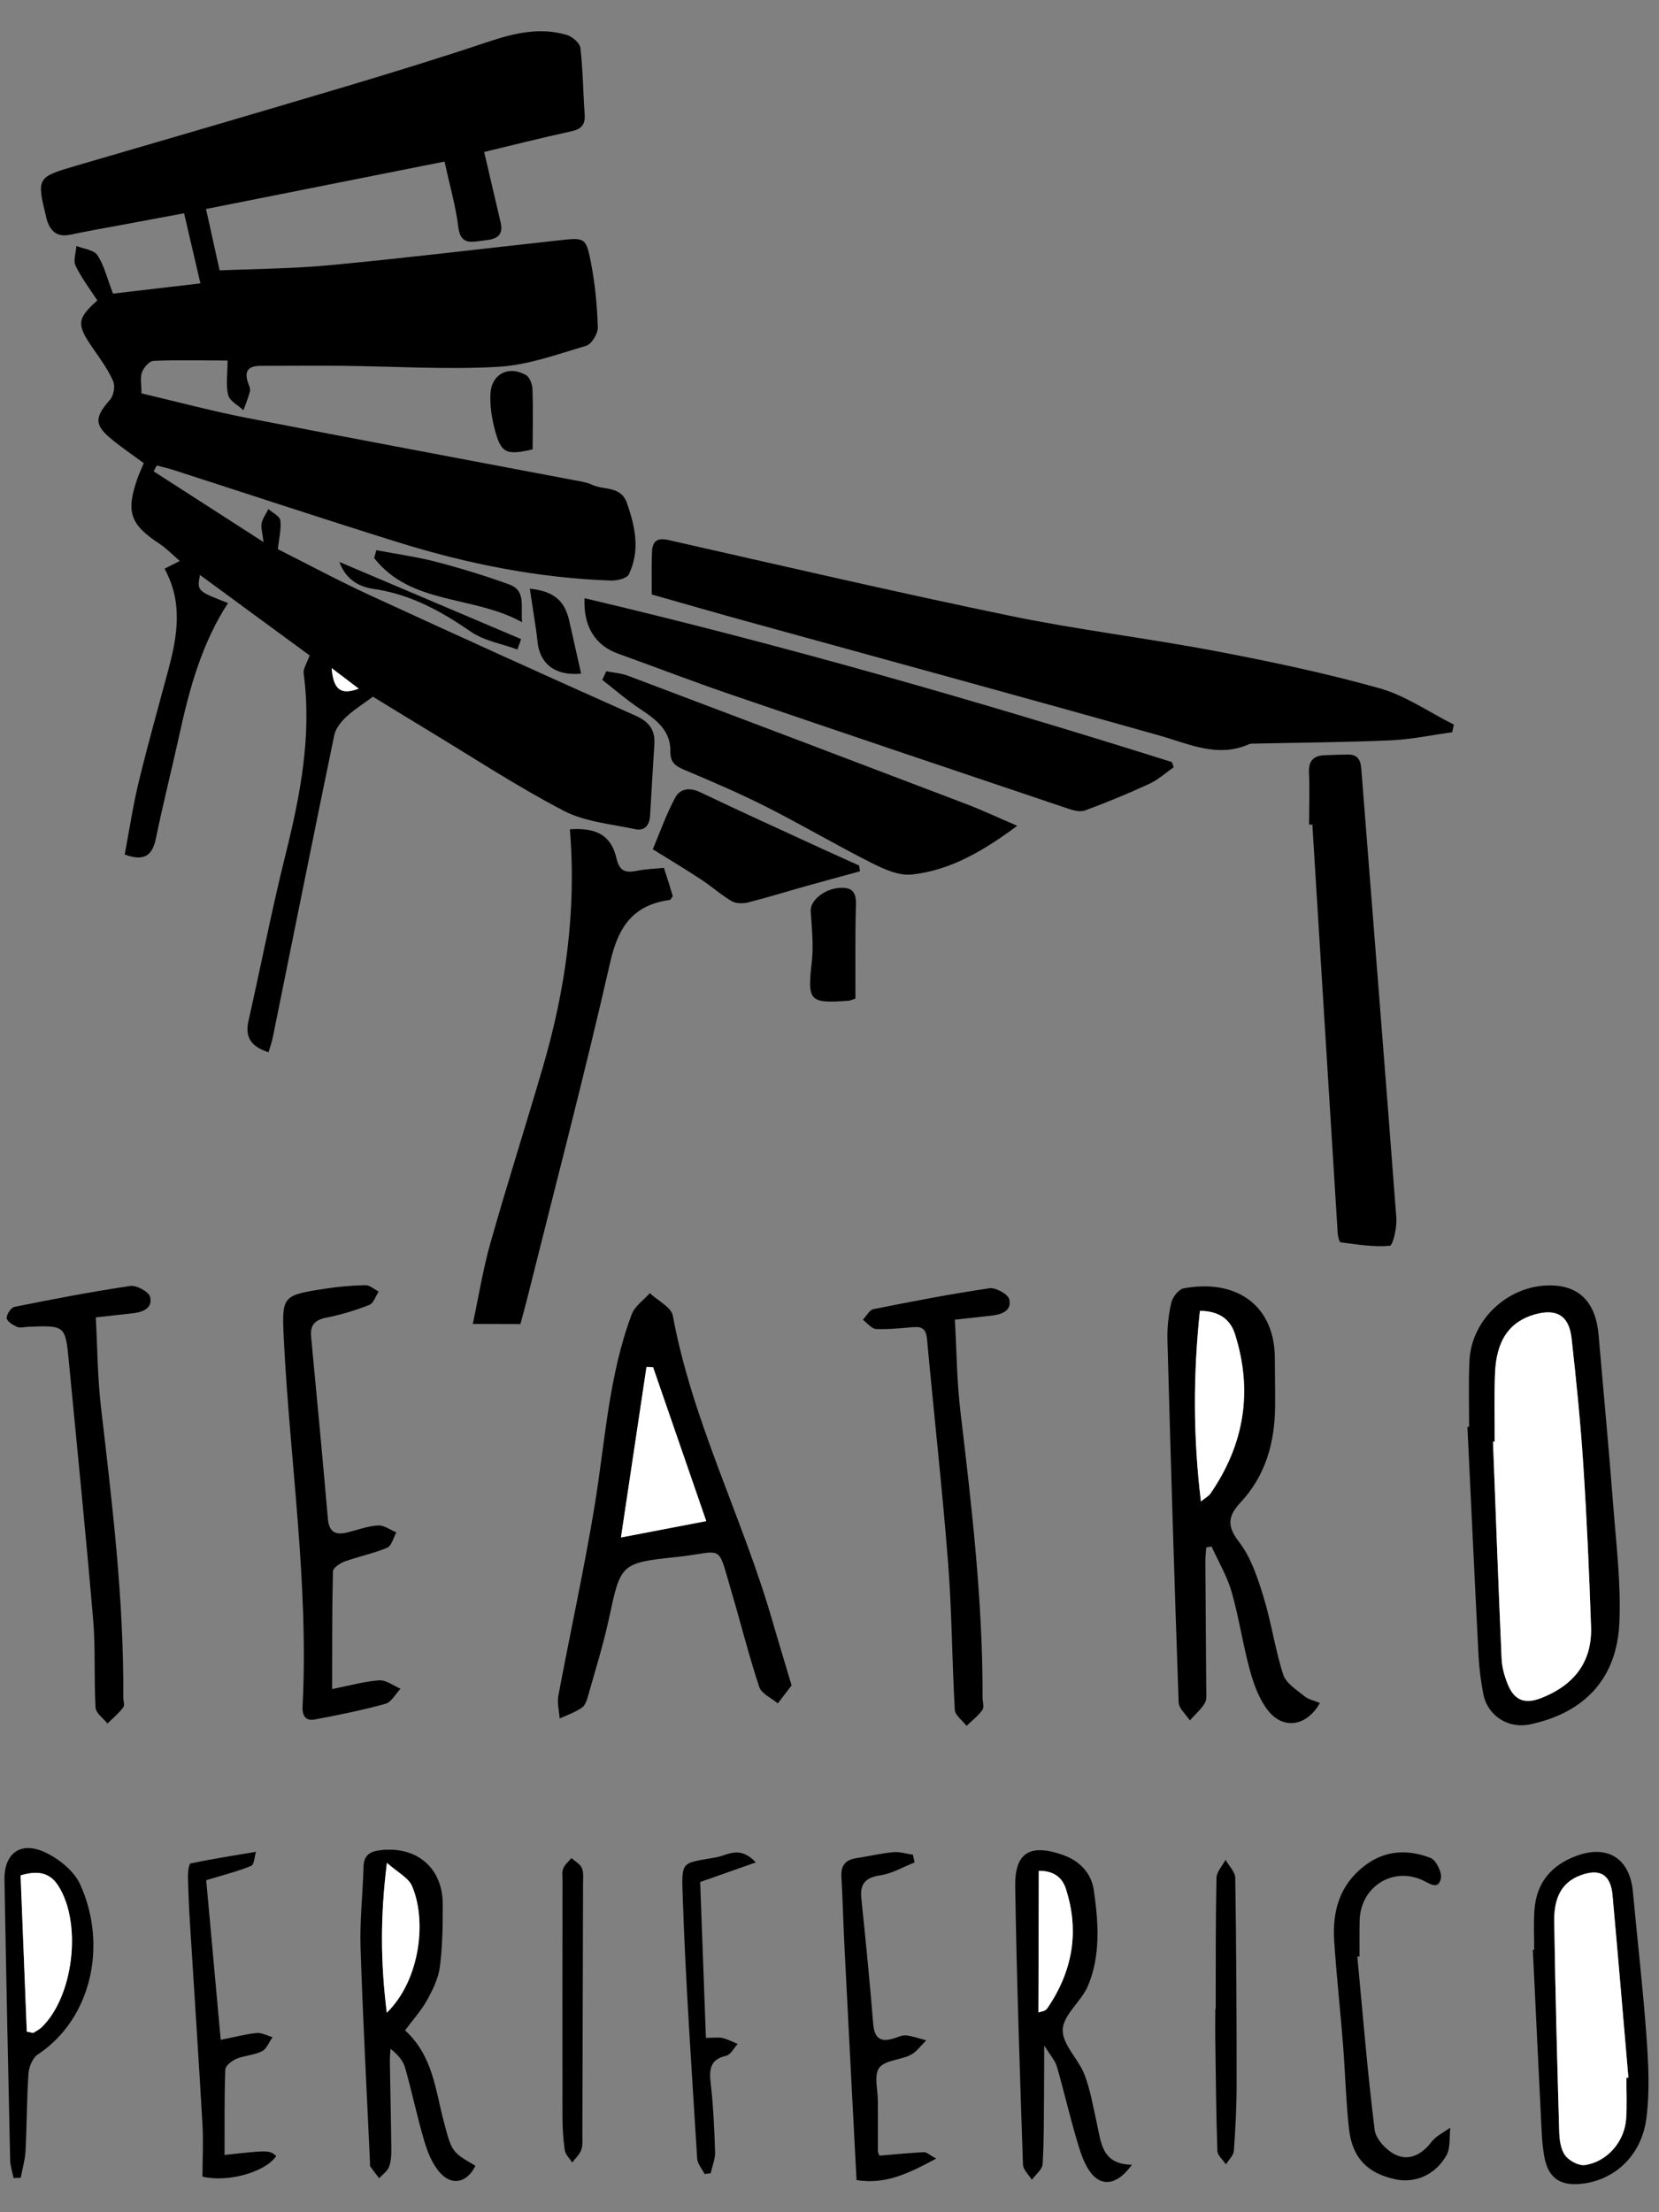 <?xml version="1.0" encoding="utf-8"?>
<!-- Generator: Adobe Illustrator 16.0.0, SVG Export Plug-In . SVG Version: 6.00 Build 0)  -->
<!DOCTYPE svg PUBLIC "-//W3C//DTD SVG 1.1//EN" "http://www.w3.org/Graphics/SVG/1.1/DTD/svg11.dtd">
<svg version="1.1" id="Layer_1" xmlns="http://www.w3.org/2000/svg" xmlns:xlink="http://www.w3.org/1999/xlink" x="0px" y="0px"
	 width="2125.98px" height="2834.65px" viewBox="0 0 2125.98 2834.65" enable-background="new 0 0 2125.98 2834.65"
	 xml:space="preserve">
<rect x="0" y="0" width="2125.98" height="2834.65" fill="#808080" stroke="none"/>
<path fill-rule="evenodd" clip-rule="evenodd" d="M264.024,267.811c5.695,25.709,10.95,49.437,17.424,78.666
	c43.519-1.935,93.193-2.094,142.44-6.772c97.802-9.288,195.364-21.093,293.028-31.804c32.728-3.588,34.139-3.788,40.563,29.624
	c5.188,26.954,7.773,54.625,8.607,82.063c0.242,7.969-7.993,21.458-14.964,23.515c-37.256,10.97-75.028,24.873-113.213,26.981
	c-66.52,3.676-133.474-0.691-200.249-1.352c-34.525-0.345-69.057,0.112-103.587,0.048c-15.124-0.028-21.638,6.01-16.286,21.436
	c1.252,3.612,3.345,7.789,2.539,11.097c-2.025,8.314-5.483,16.285-8.369,24.396c-6.812-6.417-17.618-11.834-19.541-19.477
	c-3.231-12.867-0.821-27.148-0.775-44.246c-32.86-0.088-63.979-0.869-95.011,0.426c-5.272,0.22-12.335,8.508-14.671,14.572
	c-2.566,6.654-0.623,15.053-0.655,27.065c44.502,10.448,89.427,22.521,134.973,31.405c139.315,27.179,278.873,53.102,418.319,79.612
	c8.283,1.574,16.953,2.794,24.484,6.256c15.04,6.913,36.473,1.161,44.201,22.977c10.782,30.426,17.271,61.164,2.608,91.587
	c-2.541,5.277-15.175,8.299-23,8.026c-93.439-3.28-184.406-21.502-273.382-49.249c-95.943-29.92-191.353-61.565-287.021-92.374
	c-7.081-2.277-14.384-3.863-21.583-5.772c-1.338,2.481-2.677,4.957-4.012,7.438c45.427,29.239,90.856,58.484,140.815,90.638
	c-1.449-12.419-3.615-18.628-2.44-24.116c1.37-6.382,5.666-12.132,8.69-18.157c5.348,4.738,14.47,8.939,15.243,14.338
	c1.535,10.711-1.531,22.084-3.106,37.062c37.787,18.98,77.547,40.374,118.472,59.233c112.901,52.031,226.118,103.38,339.655,153.999
	c17.389,7.75,25.472,18.124,24.349,36.497c-1.87,30.61-3.783,61.219-5.523,91.835c-0.688,12.165-7.055,19.806-18.921,17.245
	c-31.085-6.708-64.72-9.472-92.121-23.791c-60.422-31.574-117.664-69.249-176.145-104.528
	c-23.599-14.234-47.046-28.717-67.933-41.477c-13.152,9.762-24.708,16.868-34.346,25.997c-6.601,6.254-13.458,14.725-15.22,23.239
	c-26.763,129.218-52.684,258.609-78.905,387.939c-1.186,5.858-3.312,11.532-5.34,18.439c-20.907-6.83-30.711-17.929-25.719-40.038
	c16.035-71.012,29.884-142.556,47.476-213.169c19.055-76.484,33.844-152.862,23.259-232.183c-0.82-6.143,4.142-13.046,7.627-23.091
	c-44.785-32.867-92.128-67.613-140.518-103.126c-3.795,20.547-3.795,20.547,35.948,36.006
	c-33.596,51.628-49.396,109.584-62.312,168.636c-9.668,44.213-20.915,88.095-29.968,132.428
	c-4.485,21.961-14.433,30.575-40.109,21.166c5.815-30.629,10.494-62.229,17.982-93.138c11.735-48.443,25.357-96.433,38.196-144.606
	c11.446-42.941,18.523-85.774-5.163-128.468c6.44-3.273,11.375-5.779,19.587-9.946c-9.934-8.52-17.199-16.213-25.797-21.872
	c-37.927-24.965-43.536-40.764-28.369-84.158c2.001-5.723,4.646-11.225,8.025-19.303c-12.97-9.539-26.68-18.901-39.585-29.27
	c-24.205-19.443-23.961-28.952-3.577-52.179c4.613-5.253,6.692-17.272,3.936-23.54c-6.395-14.544-15.937-27.838-25.131-40.989
	c-22.129-31.663-21.707-38.835,4.813-62.527c-9.569-14.817-20.396-28.829-27.863-44.444c-3.225-6.741,0.501-16.809,1.071-25.367
	c9.255,3.756,22.393,4.943,26.929,11.81c8.614,13.047,12.307,29.345,19.953,49.271c35.31-4.145,73.471-8.62,112.021-13.147
	c-7.264-31.132-13.662-58.552-20.951-89.805c-20.804,3.881-48.217,8.979-75.621,14.113c-23.381,4.38-46.838,8.399-70.102,13.331
	c-17.033,3.609-25.619-4.425-30.245-19.383c-0.228-0.735-0.345-1.495-0.528-2.242c-12.668-51.834-12.291-52.029,39.452-67.126
	c114.86-33.515,229.729-67.009,344.387-101.206c60.879-18.158,121.614-36.907,181.861-57.047
	c33.459-11.185,66.661-19.231,101.303-8.937c7.058,2.102,16.634,10.311,17.366,16.6c3.29,28.149,3.453,56.648,5.47,84.971
	c0.932,13.13-3.943,19.049-17.034,21.894c-38.158,8.302-76.022,17.914-111.761,26.478c7.238,30.97,14.08,60.502,21.059,90
	c5.078,21.463-10.894,22.094-24.348,23.803c-13.389,1.707-26.951,5.068-29.711-16.928c-3.419-27.238-11.097-53.942-17.738-84.584
	C465.808,227.69,363.125,248.109,264.024,267.811z M425.004,856.1c2.284,26.442,10.557,35.289,34.702,26.317
	C448.069,873.591,438.74,866.52,425.004,856.1z"/>
<path fill-rule="evenodd" clip-rule="evenodd" d="M835.189,761.713c0.051-19.153-0.397-36.77,0.31-54.338
	c0.516-12.79,5.551-18.927,20.777-15.484c145.803,32.976,291.429,66.87,437.804,97.142c87.04,18.002,175.602,28.547,262.968,45.134
	c70.64,13.414,141.246,28.238,210.407,47.635c33.601,9.425,63.866,30.749,95.639,46.689c-0.701,3.251-1.408,6.509-2.109,9.762
	c-26.176,3.592-52.257,9.206-78.54,10.369c-58.225,2.58-116.548,2.922-174.835,4.21c-2.299,0.05-4.845-0.174-6.839,0.711
	c-40.492,17.957-76.794-0.288-114.951-11.05c-177.849-50.171-356.177-98.634-534.301-147.825
	C913.197,784.087,875.014,773.008,835.189,761.713z"/>
<path fill-rule="evenodd" clip-rule="evenodd" d="M1504.045,983.117c-10.322,7.178-19.885,16.019-31.125,21.204
	c-27.035,12.474-54.628,23.853-82.539,34.21c-6.219,2.311-15.088-0.176-22.042-2.516
	c-143.907-48.429-287.804-96.884-431.483-145.978c-48.629-16.613-96.61-35.12-144.967-52.527
	c-29.035-10.457-44.534-34.741-42.802-71.002c254.107,59.966,504.295,131.794,752.713,209.991
	C1502.544,978.706,1503.299,980.913,1504.045,983.117z"/>
<path fill-rule="evenodd" clip-rule="evenodd" d="M1303.6,1058.146c-43.38,32.089-85.528,57.115-135.287,62.436
	c-16.673,1.784-35.921-7.059-51.936-15.129c-45.193-22.775-88.859-48.588-134.019-71.436
	c-34.187-17.293-69.499-32.446-104.823-47.334c-11.801-4.974-18.75-9.449-18.493-24.199c0.451-26.218-18.031-40.332-38.022-53.542
	c-17.22-11.373-32.891-25.1-49.246-37.791c1.732-3.673,3.467-7.35,5.196-11.021c9.227,1.833,18.921,2.417,27.604,5.694
	c144.24,54.421,288.39,109.073,432.438,163.983C1258.184,1037.876,1278.752,1047.521,1303.6,1058.146z"/>
<path fill-rule="evenodd" clip-rule="evenodd" d="M1691.428,2182.127c-16.696,29.91-46.787,34.608-66.376,9.801
	c-11.364-14.393-18.265-33.453-23.256-51.49c-9.176-33.189-13.998-67.596-23.501-100.678c-5.796-20.172-16.938-38.816-25.68-58.154
	c-2.279,0.411-4.555,0.828-6.836,1.244c-0.397,6.039-1.166,12.072-1.129,18.1c0.317,54.436,0.83,108.873,1.126,163.31
	c0.034,6.112,1.025,13.407-1.828,18.087c-5.013,8.213-12.654,14.826-19.194,22.109c-4.979-7.688-14.048-15.236-14.327-23.095
	c-5.489-154.793-10.136-309.608-14.369-464.441c-0.435-15.97,1.386-32.372,5.019-47.908c1.668-7.126,9.458-17.034,15.837-18.194
	c69.733-12.708,116.695,23.737,116.769,89.524c0.025,20.718,0.541,41.436,0.329,62.147c-0.465,45.938-12.043,88.088-44.147,122.545
	c-15.359,16.488-18.595,29.478-2.35,50.309c15.381,19.709,23.918,45.795,31.496,70.299c10.171,32.873,14.886,67.449,25.422,100.17
	c3.562,11.069,17.152,19.4,27.241,27.664C1676.945,2177.795,1684.563,2179.248,1691.428,2182.127z M1537.648,1679.73
	c-8.543,80.41-8.853,160.414,1.314,244.176c6.479-5.227,10.047-7.007,12.032-9.874c43.649-63.185,54.817-131.715,31.491-204.938
	C1576.468,1690.196,1561.425,1679.686,1537.648,1679.73z"/>
<path fill-rule="evenodd" clip-rule="evenodd" d="M1677.551,1056.679c0.059-22.241,0.896-44.521-0.096-66.715
	c-0.656-14.728,5.394-21.49,19.344-22.235c9.922-0.527,19.867-0.626,29.801-0.891c12.454-0.331,16.916,5.864,17.87,18.166
	c14.908,191.895,30.418,383.747,44.923,575.68c0.918,12.167-4.388,35.229-8.396,35.589c-20.713,1.882-41.982-1.701-62.926-4.377
	c-1.803-0.226-3.583-7.717-3.848-11.925c-10.933-174.478-21.692-348.966-32.471-523.452
	C1680.351,1056.575,1678.95,1056.628,1677.551,1056.679z"/>
<path fill-rule="evenodd" clip-rule="evenodd" d="M1014.443,2159.601c-5.914,7.706-11.807,15.372-17.698,23.044
	c-8.177-6.917-20.859-12.33-23.757-21.005c-13.083-39.233-23.05-79.497-34.784-119.198c-19.977-67.573-8.773-53.846-71.958-47.289
	c-71.696,7.441-70.846,9.396-85.981,79.232c-7.135,32.914-17.22,65.207-26.362,97.67c-1.628,5.779-3.786,13.046-8.159,16.07
	c-8.596,5.955-18.921,9.402-28.528,13.886c-0.688-9.677-3.456-19.743-1.727-28.97c15.212-81.211,33.051-161.976,46.483-243.467
	c13.579-82.365,17.882-166.471,47.59-245.535c3.917-10.432,15.262-18.07,23.168-27.01c10.193,9.582,27.458,17.852,29.508,28.942
	c25.196,136.103,89.606,259.222,127.591,390.96C997.449,2103.35,1005.507,2129.639,1014.443,2159.601z M836.894,1751.838
	c-2.812-0.085-5.616-0.164-8.427-0.248c-10.55,70.474-21.104,140.947-32.71,218.462c41.298-7.925,74.98-14.386,109.29-20.972
	C881.092,1879.756,858.991,1815.794,836.894,1751.838z"/>
<path fill-rule="evenodd" clip-rule="evenodd" d="M1882.638,1828.299c0.076-28.379-0.964-56.813,0.474-85.125
	c2.661-52.51,49.451-95.805,102.212-96.109c38.324-0.23,59.642,21.35,63.261,63.625c6.208,72.597,13.111,145.148,18.69,217.797
	c3.867,50.313,10.189,100.953,7.897,151.104c-3.284,71.764-44.999,115.223-114.605,129.986
	c-27.793,5.897-54.451-11.108-59.782-39.166c-2.999-15.777-5.18-31.859-6.002-47.891c-5.05-98.064-9.602-196.162-14.316-294.243
	C1881.189,1828.282,1881.914,1828.293,1882.638,1828.299z M1915.398,1847.287c-0.712,0.006-1.425,0.006-2.141,0.012
	c3.58,92.809,6.924,185.628,11.047,278.414c0.496,11.209,3.867,22.791,8.204,33.24c8.424,20.312,22.188,24.886,42.796,16.746
	c41.521-16.387,65.168-45.812,63.594-91.315c-2.383-68.992-5.399-137.995-9.902-206.881c-3.552-54.358-9.002-108.62-15.061-162.765
	c-3.238-28.97-19.233-38.309-46.742-30.592c-32.732,9.188-49.674,33.145-51.355,75.645
	C1914.687,1788.919,1915.478,1818.12,1915.398,1847.287z"/>
<path fill-rule="evenodd" clip-rule="evenodd" d="M730.281,1062.612c34.372-2.305,52.913,7.915,59.656,37.001
	c4.349,18.761,13.398,18.762,27.782,15.938c10.393-2.039,21.126-2.334,33.048-3.538c2.456,7.565,4.557,13.854,6.534,20.183
	c1.78,5.706,3.425,11.458,4.853,16.236c-2.034,2.555-2.842,4.624-3.906,4.766c-46.652,6.26-65.855,34.019-76.208,79.457
	c-33.032,144.977-70.885,288.845-106.918,433.133c-2.569,10.285-5.479,20.486-8.258,30.84c-20.008-0.057-38.282-0.107-61.002-0.163
	c7.599-35.544,13.041-70.018,22.493-103.354c21.323-75.196,45.055-149.706,67.026-224.725
	C724.474,1269.066,738.981,1167.879,730.281,1062.612z"/>
<path fill-rule="evenodd" clip-rule="evenodd" d="M425.594,2164.31c23.184-4.579,41.689-9.981,60.469-11.192
	c8.793-0.574,18.109,6.917,27.188,10.753c-6.361,6.658-11.656,17.181-19.276,19.287c-29.859,8.264-60.344,14.438-90.83,20.155
	c-11.314,2.117-16.033-4.794-15.42-16.674c8.131-157.801-16.269-313.963-24.03-470.971c-2.72-54.988-1.948-55.879,51.93-64.26
	c17.358-2.704,35.005-4.254,52.556-4.625c5.627-0.124,11.374,5.244,17.065,8.1c-3.866,5.904-6.472,15.029-11.827,17.119
	c-17.728,6.934-36.195,12.623-54.87,16.29c-14.861,2.918-21.304,9.345-19.873,24.481c7.365,77.791,14.778,155.576,21.508,233.423
	c1.618,18.718,11.357,20.978,26.509,17.034c12.613-3.284,25.241-7.908,38.038-8.579c7.555-0.405,15.454,5.729,23.197,8.923
	c-3.817,6.766-6.075,17.209-11.742,19.603c-17.463,7.401-36.449,11.114-54.362,17.586c-6.023,2.181-15.032,8.253-15.143,12.736
	C425.46,2062.449,425.736,2111.434,425.594,2164.31z"/>
<path fill-rule="evenodd" clip-rule="evenodd" d="M1450.518,2773.822c-18.943,26.452-39.47,28.891-53.822,8.714
	c-8.954-12.578-13.39-28.841-17.852-44.038c-8.815-30.058-15.8-60.656-24.557-90.73c-2.202-7.559-8.255-13.992-16.184-26.857
	c-0.064,24.689-0.005,42.438-0.186,60.188c-0.31,30.627,0.082,61.31-1.816,91.84c-0.434,6.984-8.99,13.457-13.807,20.16
	c-3.954-6.506-11.158-12.91-11.381-19.546c-3.982-118.714-8.069-237.445-9.945-356.199c-0.698-44.066,19.344-55.36,61.645-40.32
	c21.492,7.644,35.978,23.652,39.021,44.642c5.943,40.973,9.053,83.119-7.255,122.493c-8.337,20.132-31.651,37.206-32.533,56.386
	c-0.858,18.752,20.146,37.662,27.95,57.89c7.656,19.856,11.101,41.386,15.804,62.306
	C1411.141,2745.398,1411.74,2773.259,1450.518,2773.822z M1330.702,2578.578c5.31-1.475,6.845-1.627,8.081-2.314
	c1.301-0.732,2.574-1.791,3.413-3.02c32.164-47.158,41.374-98.063,23.766-152.833c-4.8-14.938-15.671-23.286-34.772-23.196
	C1331.026,2458.057,1330.865,2517.737,1330.702,2578.578z"/>
<path fill-rule="evenodd" clip-rule="evenodd" d="M519.07,2601.59c35.872,32.851,38.885,76.579,49.681,116.996
	c10.283,38.484,9.731,38.636,40.479,56.51c-9.996,20.858-29.069,26.367-44.52,9.834c-9.866-10.566-16.259-25.708-20.521-39.903
	c-9.458-31.505-16.034-63.854-25.024-95.518c-2.567-9.035-9.39-16.87-18.738-24.284c-0.298,5.408-0.929,10.827-0.846,16.229
	c0.6,37.601,1.522,75.195,1.899,112.789c0.076,7.594-0.38,15.732-3.116,22.621c-2.19,5.51-8.209,9.51-12.529,14.179
	c-3.799-4.997-7.72-9.903-11.307-15.04c-0.746-1.076-0.28-3.002-0.351-4.534c-4.186-91.997-9.173-183.961-12.135-276.003
	c-1.104-34.4,2.911-68.941,3.805-103.443c0.387-14.859,8.261-19.67,21.442-21.254c46.69-5.588,80.057,22.555,80.096,69.303
	c0.023,26.779-0.315,53.771-3.723,80.247c-1.893,14.69-9.046,29.28-16.362,42.517C539.998,2576.044,529.532,2587.502,519.07,2601.59
	z M495.837,2386.951c-8.625,68.615-8.181,128.465-0.14,192.066c43.373-42.573,51.173-119.131,32.187-162.566
	C523.305,2405.975,509.805,2399.395,495.837,2386.951z"/>
<path fill-rule="evenodd" clip-rule="evenodd" d="M122.76,1688c2.113,38.85,2.217,77.019,6.601,114.703
	c14.365,123.514,29.491,246.92,28.62,371.594c-0.031,4.597,2.09,10.646-0.087,13.524c-5.767,7.622-13.344,13.874-20.204,20.667
	c-5.31-6.765-14.827-13.293-15.229-20.346c-2.158-37.516,0.088-75.34-3.093-112.727c-9.36-110.078-20.533-220-31.052-329.983
	c-4.521-47.282-4.578-47.271-52.751-45.306c-4.601,0.186-9.87,1.791-13.647,0.096c-5.323-2.389-12.997-6.974-13.316-11.113
	c-0.368-4.754,5.467-13.666,9.858-14.551c49.357-9.908,98.831-19.467,148.618-26.795c8.021-1.178,23.962,7.638,25.375,14.184
	c3.301,15.281-10.531,19.592-23.724,21.005C155.103,1684.405,141.484,1685.938,122.76,1688z"/>
<path fill-rule="evenodd" clip-rule="evenodd" d="M1223.651,1690.984c2.27,39.735,2.498,78.709,7.063,117.166
	c14.482,121.98,28.81,243.912,28.438,367.014c-0.02,5.369,2.318,12.274-0.188,15.801c-5.509,7.745-13.421,13.772-20.349,20.51
	c-5.236-6.861-14.641-13.48-15.052-20.617c-3.624-62.796-3.689-125.834-8.602-188.506c-7.497-95.586-18.236-190.912-26.987-286.401
	c-1.102-12.044-5.613-16.358-17.115-15.451c-16.06,1.267-32.221,3.228-48.215,2.417c-5.822-0.293-11.28-7.684-16.908-11.842
	c4.512-4.703,8.394-12.572,13.638-13.619c49.367-9.875,98.844-19.429,148.631-26.769c8.007-1.183,23.9,7.678,25.359,14.285
	c3.413,15.435-10.618,19.484-23.72,20.927C1256.016,1687.402,1242.392,1688.906,1223.651,1690.984z"/>
<path fill-rule="evenodd" clip-rule="evenodd" d="M1966.008,2498.461c0.045-16.865-0.791-33.786,0.318-50.578
	c2.324-35.178,21.653-58.171,54.194-70c40.132-14.59,68.15,3.898,72.026,46.156c5.663,61.793,12.952,123.457,17.377,185.335
	c2.501,34.93,4.389,70.665-0.138,105.161c-6.25,47.582-40.425,78.766-82.421,83.604c-28.551,3.295-43.701-7.644-48.539-35.702
	c-1.685-9.795-2.648-19.782-3.144-29.719c-3.903-78.072-7.616-156.156-11.382-234.234
	C1964.87,2498.479,1965.439,2498.467,1966.008,2498.461z M2084.207,2662.318c0.854-0.034,1.707-0.079,2.561-0.113
	c-6.74-77.887-13.266-155.79-20.333-233.648c-2.407-26.576-15.969-34.767-40.763-25.709c-27.92,10.195-34.312,33.995-33.93,59.428
	c1.346,89.637,3.746,179.263,6.359,268.877c0.305,10.449,1.803,22.689,7.557,30.599c5.062,6.968,17.561,13.653,25.554,12.438
	c28.607-4.349,50.53-30.013,52.626-59.033C2085.108,2697.631,2084.159,2679.938,2084.207,2662.318z"/>
<path fill-rule="evenodd" clip-rule="evenodd" d="M836.533,1088.221c8.897-21.02,17.113-44.544,28.748-66.232
	c5.979-11.142,18.079-13.553,31.81-6.979c51.795,24.776,104.108,48.468,156.261,72.499c15.834,7.301,31.775,14.383,47.671,21.563
	c0.333,2.463,0.671,4.92,1.006,7.382c-23.63,6.48-47.291,12.849-70.885,19.469c-24.191,6.785-48.19,14.303-72.547,20.404
	c-6.579,1.649-15.499,1.593-21.011-1.649c-13.772-8.102-25.853-19.017-39.256-27.812
	C878.09,1113.586,857.299,1101.144,836.533,1088.221z"/>
<path fill-rule="evenodd" clip-rule="evenodd" d="M1739.4,2507.209c7.041,74.028,13.006,148.197,22.211,221.955
	c1.486,11.937,15.296,26.509,27.077,31.984c17.293,8.037,33.527-0.524,45.771-16.606c5.887-7.729,15.919-12.285,24.072-18.284
	c-1.444,11.986,0.527,25.922-4.99,35.578c-14.68,25.708-40.791,36.141-66.229,30.463c-35.321-7.881-54.505-27.495-58.616-64.65
	c-3.957-35.779-4.783-71.898-7.627-107.814c-3.51-44.348-8.428-88.589-11.334-132.977c-2.473-37.724,6.855-71.42,38.676-95.969
	c26.407-20.374,55.611-21.5,84.765-10.223c7.157,2.771,14.983,18.621,13.257,26.4c-3.408,15.328-14.595,6.152-23.498,2.102
	c-38.647-17.598-79.596,8.765-80.582,51.756c-0.352,15.332-0.132,30.682-0.174,46.026
	C1741.254,2507.041,1740.327,2507.125,1739.4,2507.209z"/>
<path fill-rule="evenodd" clip-rule="evenodd" d="M17.382,2790.777c-1.514-7.684-4.201-15.338-4.371-23.045
	c-2.654-119.632-5.157-239.27-7.278-358.914c-0.596-33.713,20.212-49.846,51.334-35.634c18.089,8.264,37.848,24.087,45.738,41.532
	c35.688,78.917,13.516,173.078-54.464,217.854c-6.62,4.359-11.243,15.941-11.839,24.51c-2.273,32.891-2.073,65.944-3.78,98.88
	c-0.599,11.587-4.016,23.022-6.148,34.53C23.512,2790.586,20.447,2790.682,17.382,2790.777z M34.337,2603.195
	c2.717,0.58,5.433,1.166,8.152,1.746c3.64-2.383,7.775-4.254,10.849-7.228c40.885-39.442,51.931-132.78,21.675-180.846
	c-10.535-16.747-25.141-20.825-48.626-13.84C29.018,2469.294,31.678,2536.247,34.337,2603.195z"/>
<path fill-rule="evenodd" clip-rule="evenodd" d="M287.773,2761.221c57.117-6.174,57.117-6.174,66.263,1.42
	c-13.815,20.408-61.688,34.316-94.593,26.396c0.061-22.178,1.273-44.979-0.022-67.635c-4.906-85.723-10.694-171.405-15.993-257.105
	c-1.229-19.9-2.135-39.83-2.523-59.765c-0.113-5.819,1.09-16.347,3.343-16.82c27.761-5.83,55.825-10.179,83.814-14.91
	c-1.98,6.253-2.324,16.471-6.219,18.076c-16.826,6.935-34.69,11.351-57.587,18.329c6.047,66.559,12.166,133.9,18.584,204.538
	c19.561-3.881,32.728-7.536,46.113-8.72c6.565-0.586,13.538,3.385,20.325,5.301c-4.406,6.207-7.506,15.012-13.515,18.037
	c-10.025,5.047-22.347,5.351-32.84,9.722c-5.855,2.439-14.029,8.917-14.208,13.823
	C287.411,2687.74,287.873,2723.633,287.773,2761.221z"/>
<path fill-rule="evenodd" clip-rule="evenodd" d="M1126.877,2762.117c19.856-1.629,38.523-3.459,57.233-4.399
	c3.281-0.163,6.745,3.407,15.575,8.229c-36.141,19.445-65.271,33.42-102.016,27.512c-0.434-7.954-0.803-14.617-1.148-21.287
	c-4.803-92.64-9.672-185.279-14.358-277.93c-1.51-29.871-2.214-59.788-3.909-89.648c-0.803-14.166,5.146-21.484,18.921-23.596
	c15.907-2.439,31.657-6.202,47.632-7.718c8.18-0.782,16.707,2.085,25.075,3.307c0.724,3.272,1.447,6.557,2.171,9.835
	c-14.527,5.718-28.643,14.201-43.694,16.471c-19.253,2.906-26.57,10.619-24.554,29.889c5.576,53.344,10.838,106.738,15.152,160.195
	c1.51,18.689,9.322,24.379,26.641,18.887c5.106-1.616,10.534-4.371,15.497-3.818c8.778,0.991,17.312,4.129,25.948,6.359
	c-6.678,6.394-12.365,14.747-20.257,18.724c-13.136,6.624-32.879,6.642-40.146,16.55c-6.968,9.503-1.653,28.041-1.67,42.613
	c-0.02,21.479-0.009,42.957,0.098,64.43C1125.074,2758.151,1125.998,2759.582,1126.877,2762.117z"/>
<path fill-rule="evenodd" clip-rule="evenodd" d="M968.574,2386.383c-25.385,8.957-46.443,16.387-71.312,25.156
	c2.405,65.354,4.872,132.33,7.351,199.643c11.238,0.029,16.702-0.929,21.625,0.293c6.574,1.64,12.73,4.98,19.064,7.582
	c-4.841,5.211-8.919,13.723-14.659,15.052c-21.501,4.985-21.828,18.353-19.783,36.333c3.29,28.93,4.627,58.125,5.503,87.254
	c0.27,8.962-3.662,18.048-5.667,27.077c-2.603,0.293-5.205,0.592-7.805,0.884c-3.287-6.602-9.063-13.057-9.48-19.833
	c-6.85-111.813-14.778-223.604-18.518-335.526c-1.583-47.412-1.881-42.168,43.25-50.482
	C932.377,2377.189,948.031,2364.312,968.574,2386.383z"/>
<path fill-rule="evenodd" clip-rule="evenodd" d="M746.752,2577.543c-0.152,52.166-0.256,104.338-0.473,156.516
	c-0.028,6.896,0.848,14.297-1.335,20.544c-2.121,6.078-7.63,10.968-11.652,16.38c-3.323-5.26-8.733-10.217-9.559-15.845
	c-2.107-14.364-2.91-29.038-2.935-43.588c-0.172-100.515-0.022-201.022,0.065-301.531c0.003-5.368-0.933-11.271,0.96-15.952
	c2.025-5.002,6.887-8.855,10.509-13.204c4.61,4.19,11.13,7.582,13.324,12.787c2.518,5.977,1.507,13.563,1.499,20.458
	C747.099,2468.584,746.913,2523.061,746.752,2577.543z"/>
<path fill-rule="evenodd" clip-rule="evenodd" d="M1557.891,2574.292c0.148-55.985-0.17-111.978,0.985-167.94
	c0.16-7.836,7.557-15.52,11.604-23.27c4.354,7.75,12.379,15.451,12.497,23.27c1.335,88.184,1.752,176.391,1.734,264.59
	c-0.005,28.346-1.444,56.736-3.545,85.008c-0.448,6.021-6.613,11.615-10.146,17.405c-3.825-5.769-10.787-11.435-10.984-17.327
	c-1.619-48.285-2.022-96.61-2.692-144.924c-0.166-12.269,0.037-24.537,0.07-36.812
	C1557.572,2574.292,1557.729,2574.292,1557.891,2574.292z"/>
<path fill-rule="evenodd" clip-rule="evenodd" d="M1096.206,1279.487c-4.239,1.419-6.312,2.597-8.458,2.763
	c-50.941,3.842-53.145,0.504-47.478-49.35c2.45-21.505-0.006-43.672-1.346-65.472c-0.817-13.293,17.003-28.311,36.823-29.727
	c15.423-1.103,21.622,4.671,21.135,21.167C1095.693,1199.173,1096.312,1239.527,1096.206,1279.487z"/>
<path fill-rule="evenodd" clip-rule="evenodd" d="M669.071,797.315c-62.582-34.806-142.397-21.776-189.595-82.296
	c0.931-3.346,1.863-6.686,2.795-10.033c25.561,4.862,51.474,8.365,76.594,14.919c31.674,8.258,63.114,17.879,93.87,29.06
	C674.304,756.807,667.046,776.865,669.071,797.315z"/>
<path fill-rule="evenodd" clip-rule="evenodd" d="M682.556,575.803c-34.533,8.005-40.788,4.994-49.074-27.612
	c-3.526-13.865-5.568-28.649-5.025-42.897c0.974-25.705,22.886-37.509,45.531-24.734c4.816,2.718,8.16,11.887,8.382,18.214
	C683.252,523.919,682.627,549.111,682.556,575.803z"/>
<path fill-rule="evenodd" clip-rule="evenodd" d="M678.94,754.263c31.13,3.46,44.858,15.343,50.764,42.109
	c4.884,22.132,9.922,44.23,14.989,66.781c-33.381,3.256-53.091-12.663-55.868-40.965c-1.121-11.419-3.064-22.767-4.732-34.13
	C682.469,776.955,680.717,765.867,678.94,754.263z"/>
<path fill-rule="evenodd" clip-rule="evenodd" d="M663.061,832.241c-20.106-7.385-42.748-11.104-59.813-22.897
	c-38.31-26.475-77.515-47.916-124.448-54.726c-18.2-2.637-35.623-11.5-43.843-34.541c79.715,33.845,156.271,66.347,232.825,98.851
	C666.207,823.367,664.635,827.804,663.061,832.241z"/>
<path fill-rule="evenodd" clip-rule="evenodd" fill="#FFFFFF" d="M425.004,856.1c13.736,10.42,23.065,17.492,34.702,26.317
	C435.561,891.389,427.288,882.542,425.004,856.1z"/>
<path fill-rule="evenodd" clip-rule="evenodd" fill="#FFFFFF" d="M1537.648,1679.73c23.776-0.045,38.819,10.466,44.838,29.364
	c23.326,73.223,12.158,141.753-31.491,204.938c-1.985,2.867-5.554,4.647-12.032,9.874
	C1528.796,1840.145,1529.105,1760.141,1537.648,1679.73z"/>
<path fill-rule="evenodd" clip-rule="evenodd" fill="#FFFFFF" d="M836.894,1751.838c22.098,63.956,44.198,127.918,68.152,197.242
	c-34.31,6.586-67.992,13.047-109.29,20.972c11.606-77.515,22.16-147.988,32.71-218.462
	C831.277,1751.674,834.082,1751.753,836.894,1751.838z"/>
<path fill-rule="evenodd" clip-rule="evenodd" fill="#FFFFFF" d="M1915.398,1847.287c0.079-29.167-0.712-58.368,0.439-87.496
	c1.682-42.5,18.623-66.457,51.355-75.645c27.509-7.717,43.504,1.622,46.742,30.592c6.059,54.145,11.509,108.406,15.061,162.765
	c4.503,68.886,7.52,137.889,9.902,206.881c1.574,45.503-22.072,74.929-63.594,91.315c-20.607,8.14-34.372,3.566-42.796-16.746
	c-4.337-10.449-7.708-22.031-8.204-33.24c-4.123-92.786-7.467-185.605-11.047-278.414
	C1913.974,1847.293,1914.687,1847.293,1915.398,1847.287z"/>
<path fill-rule="evenodd" clip-rule="evenodd" fill="#FFFFFF" d="M1330.702,2578.578c0.163-60.841,0.324-120.521,0.487-181.363
	c19.102-0.09,29.973,8.258,34.772,23.196c17.608,54.77,8.398,105.675-23.766,152.833c-0.839,1.229-2.112,2.287-3.413,3.02
	C1337.547,2576.951,1336.012,2577.104,1330.702,2578.578z"/>
<path fill-rule="evenodd" clip-rule="evenodd" fill="#FFFFFF" d="M495.837,2386.951c13.968,12.443,27.468,19.023,32.047,29.5
	c18.986,43.436,11.186,119.993-32.187,162.566C487.656,2515.416,487.211,2455.566,495.837,2386.951z"/>
<path fill-rule="evenodd" clip-rule="evenodd" fill="#FFFFFF" d="M2084.207,2662.318c-0.048,17.619,0.901,35.312-0.369,52.837
	c-2.096,29.021-24.019,54.685-52.626,59.033c-7.993,1.216-20.492-5.47-25.554-12.438c-5.754-7.909-7.252-20.149-7.557-30.599
	c-2.613-89.614-5.014-179.24-6.359-268.877c-0.383-25.433,6.01-49.232,33.93-59.428c24.794-9.058,38.355-0.867,40.763,25.709
	c7.067,77.858,13.593,155.762,20.333,233.648C2085.914,2662.239,2085.061,2662.284,2084.207,2662.318z"/>
<path fill-rule="evenodd" clip-rule="evenodd" fill="#FFFFFF" d="M34.337,2603.195c-2.659-66.948-5.319-133.901-7.949-200.167
	c23.485-6.985,38.091-2.907,48.626,13.84c30.256,48.065,19.21,141.403-21.675,180.846c-3.074,2.974-7.209,4.845-10.849,7.228
	C39.77,2604.361,37.054,2603.775,34.337,2603.195z"/>
</svg>
